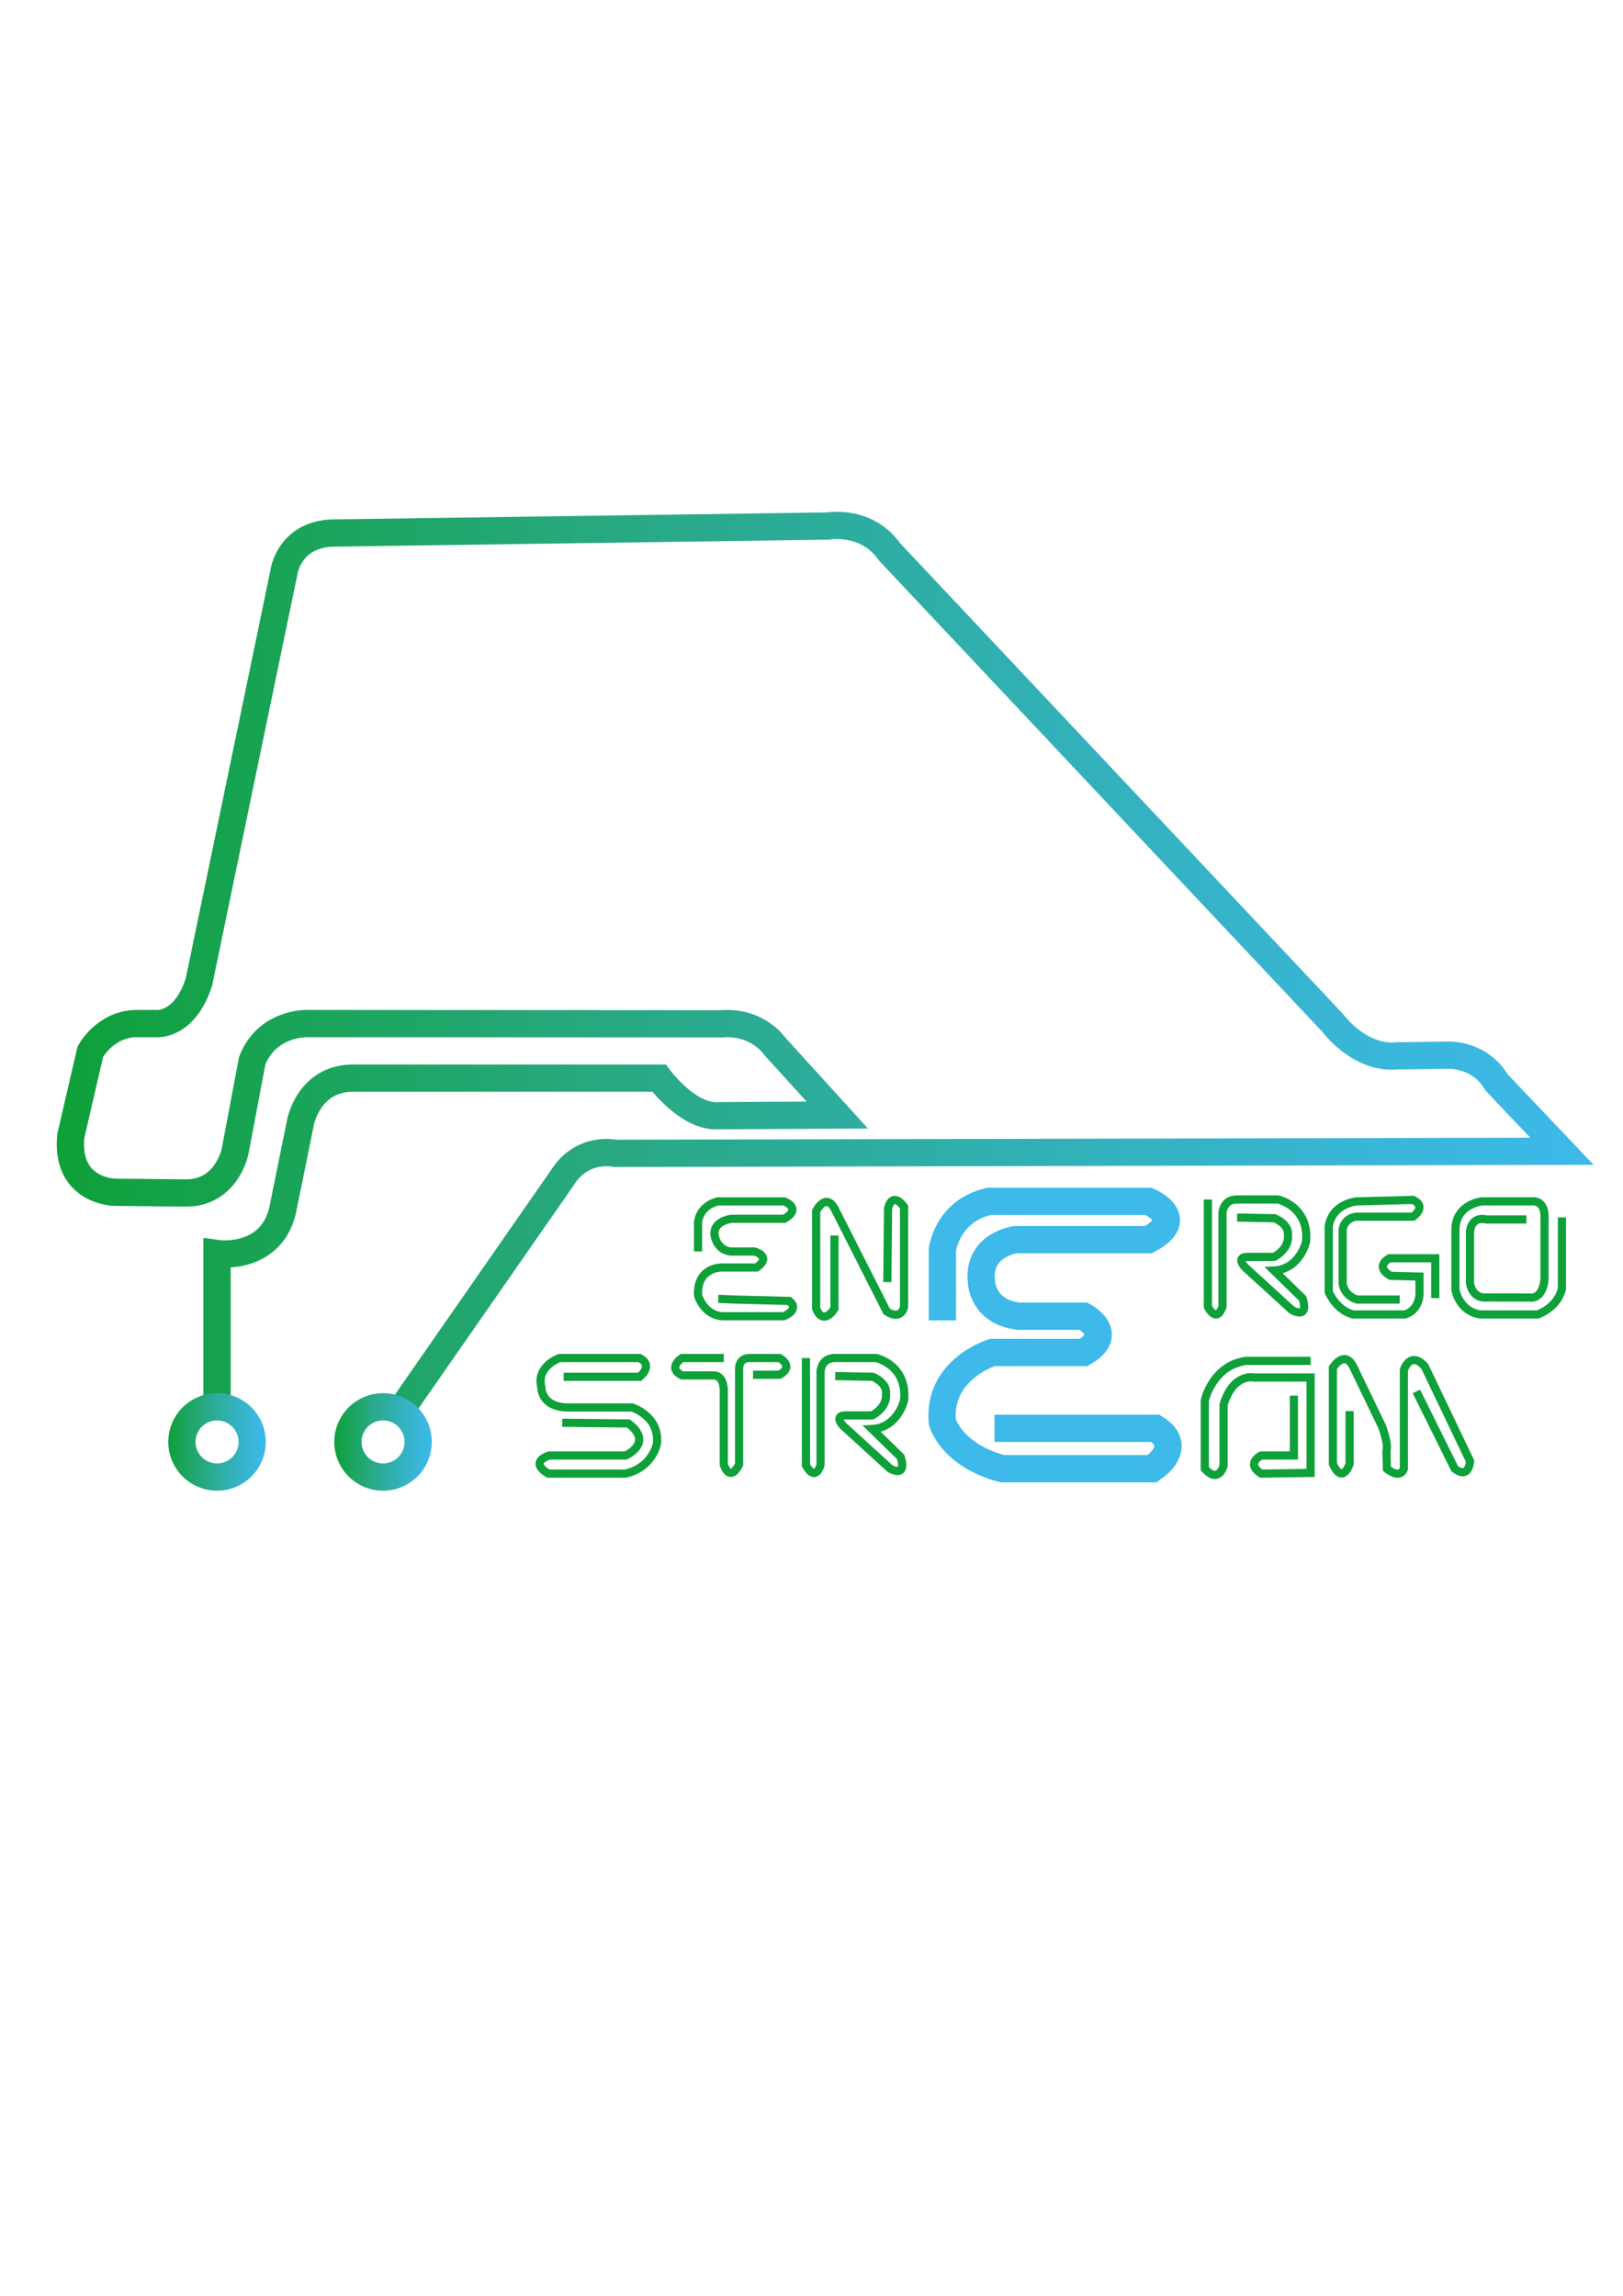 <?xml version="1.0" encoding="utf-8"?>
<!-- Generator: Adobe Illustrator 24.1.3, SVG Export Plug-In . SVG Version: 6.00 Build 0)  -->
<svg version="1.1" id="Réteg_1" xmlns="http://www.w3.org/2000/svg" xmlns:xlink="http://www.w3.org/1999/xlink" x="0px" y="0px"
	 viewBox="0 0 595.28 841.89" style="enable-background:new 0 0 595.28 841.89;" xml:space="preserve">
<style type="text/css">
	.st0{fill:none;stroke:url(#SVGID_1_);stroke-width:10;stroke-miterlimit:10;}
	.st1{fill:none;stroke:url(#SVGID_2_);stroke-width:10;stroke-miterlimit:10;}
	.st2{fill:none;stroke:url(#SVGID_3_);stroke-width:10;stroke-miterlimit:10;}
	.st3{fill:none;stroke:#0EA039;stroke-width:3;stroke-miterlimit:10;}
	.st4{fill:none;stroke:#3DB9EA;stroke-width:10;stroke-miterlimit:10;}
</style>
<g>
	<linearGradient id="SVGID_1_" gradientUnits="userSpaceOnUse" x1="20.818" y1="353.996" x2="584.49" y2="353.996">
		<stop  offset="0" style="stop-color:#0EA039"/>
		<stop  offset="0.338" style="stop-color:#27A87D"/>
		<stop  offset="0.662" style="stop-color:#32B1BA"/>
		<stop  offset="0.889" style="stop-color:#3AB7DD"/>
		<stop  offset="1" style="stop-color:#3DB9EA"/>
	</linearGradient>
	<path class="st0" d="M79.6,515.87V459.7c0,0,19.4,2.81,24-15.57l6.64-32.68c0,0,3.06-16.34,19.66-16.09l111.83,0
		c0,0,10.47,14.3,21.45,13.79l43.91-0.26l-22.98-25.28c0,0-6.13-9.19-19.4-8.17l-152.17-0.08c0,0-14.55-0.43-20.04,13.61
		l-6.26,33.19c0,0-3.06,15.57-18.38,15.32l-25.79-0.26c0,0-18.13-0.26-16.09-20.68l7.15-30.89c0,0,5.11-9.61,16.09-10.29h8.68
		c0,0,9.96,0.59,15.06-15.24L104.11,210c0,0,1.79-14.81,19.4-14.55l180.26-2.55c0,0,14.04-2.55,22.47,9.45l162.64,172.85
		c0,0,9.7,13.28,23.49,12l18.89-0.26c0,0,11.49-0.51,17.62,9.96l24,25.28l-347.23,0.77c0,0-12-2.81-19.4,8.94l-59.53,85.6"/>
	<linearGradient id="SVGID_2_" gradientUnits="userSpaceOnUse" x1="61.702" y1="528.766" x2="97.489" y2="528.766">
		<stop  offset="0" style="stop-color:#0EA039"/>
		<stop  offset="0.338" style="stop-color:#27A87D"/>
		<stop  offset="0.662" style="stop-color:#32B1BA"/>
		<stop  offset="0.889" style="stop-color:#3AB7DD"/>
		<stop  offset="1" style="stop-color:#3DB9EA"/>
	</linearGradient>
	<circle class="st1" cx="79.6" cy="528.77" r="12.89"/>
	<linearGradient id="SVGID_3_" gradientUnits="userSpaceOnUse" x1="122.596" y1="528.766" x2="158.383" y2="528.766">
		<stop  offset="0" style="stop-color:#0EA039"/>
		<stop  offset="0.338" style="stop-color:#27A87D"/>
		<stop  offset="0.662" style="stop-color:#32B1BA"/>
		<stop  offset="0.889" style="stop-color:#3AB7DD"/>
		<stop  offset="1" style="stop-color:#3DB9EA"/>
	</linearGradient>
	<circle class="st2" cx="140.49" cy="528.77" r="12.89"/>
</g>
<path class="st3" d="M256.02,458.94v-10.47c0,0,0-5.87,7.15-7.91h24.51c0,0,6.64,2.55,0,6.38h-19.4c0,0-7.15,0.77-6.13,6.38
	c0,0,0.77,4.85,5.62,5.62h8.94c0,0,6.64,1.79,0.77,5.87h-13.02c0,0-8.94,0-8.43,10.21c0,0,2.04,7.4,9.19,7.66h22.21
	c0,0,6.13-2.3,2.04-5.62l-20.17-0.51l-5.87-0.26"/>
<path class="st3" d="M306.06,453.06v26.81c0,0-3.99,6.64-6.72,0v-35.74c0,0,3.4-6.89,6.72-1.02l19.15,37.79c0,0,4.85,3.57,6.38-1.53
	V442.6c0,0-4.09-6.13-5.87,0.51l-0.26,27.06"/>
<path class="st3" d="M206.74,504.89h27.83c0,0,5.36-4.09,0-6.89h-29.36c0,0-8.68,3.06-6.64,10.72c0,0-0.26,7.15,9.45,7.4h23.74
	c0,0,10.21,3.06,9.19,13.28c0,0-1.53,8.68-11.49,10.98h-28.34c0,0-7.4-3.83,0.26-6.64h28.09c0,0,10.47-4.6,1.02-11.74l-24.26-0.26"
	/>
<path class="st3" d="M265.47,498h-15.32c0,0-5.62,3.57,0,6.38h11.49c0,0,3.83-0.51,3.83,5.87v26.81c0,0,2.04,6.89,5.62,0v-34.72
	c0,0-0.51-4.6,4.34-4.34h10.47c0,0,5.62,3.06,0,6.13h-9.7"/>
<path class="st3" d="M295.6,498v39.32c0,0,3.06,6.38,5.36,0v-34.47c0,0,0.26-4.6,4.85-4.85h15.57c0,0,11.49,2.55,10.21,15.57
	c0,0-2.3,9.96-11.74,10.47l10.47,10.21c0,0,2.81,7.66-3.83,4.34l-17.36-15.83c0,0-3.32-3.58,0.77-3.71h9.96c0,0,5.62-2.68,5.11-8.04
	c0,0,0.77-3.57-4.85-6.13l-13.79-0.26"/>
<path class="st4" d="M345.64,484.21v-25.79c0,0,1.53-14.3,17.11-17.87h58.47c0,0,14.81,6.13,0,14.04h-48.77
	c0,0-13.79,1.79-12.51,15.06c0,0,0,11.49,13.79,13.02h23.74c0,0,12,6.38,0,13.28h-33.45c0,0-20.17,6.13-18.38,25.53
	c0,0,3.06,12,21.96,17.11h54.89l2.04-1.53c0,0,9.19-7.15-0.77-13.28h-58.98"/>
<path class="st3" d="M443.02,439.87v39.32c0,0,3.06,6.38,5.36,0v-34.47c0,0,0.26-4.6,4.85-4.85h15.57c0,0,11.49,2.55,10.21,15.57
	c0,0-2.3,9.96-11.74,10.47l10.47,10.21c0,0,2.81,7.66-3.83,4.34l-17.36-15.83c0,0-3.32-3.58,0.77-3.71h9.96c0,0,5.62-2.68,5.11-8.04
	c0,0,0.77-3.57-4.85-6.13l-13.79-0.26"/>
<path class="st3" d="M513.38,476.55h-15.57c0,0-4.6-1.02-5.36-5.87v-19.66c0,0,0.26-4.09,4.85-4.85h20.94c0,0,5.36-3.62,0-6.15
	l-20.68,0.54c0,0-8.94,0.77-10.21,9.19v24c0,0,2.55,6.61,8.94,8.28h18.89c0,0,4.77-0.88,5.45-7.01v-6.89l-10.55-0.26
	c0,0-6.13-2.95-0.51-6.45h16.85v14.62"/>
<path class="st3" d="M474.57,511.79v21.96h-12c0,0-5.87,2.81,0,6.64l18.13-0.26v-34.98h-20.74c0,0-7.6-1.79-11.18,9.96v22.47
	c0,0-1.79,6.64-6.89,1.02v-25.02c0,0,2.81-13.02,15.32-14.55h23.49"/>
<path class="st3" d="M495,517.47v19.34c0,0-2.55,7.91-6.13,0v-35.23c0,0,4.34-7.15,7.66,0l10.34,21.45c0,0,2.43,6.13,1.66,9.19
	l0.15,6.38c0,0,4.7,4.09,6.23,0v-36.26c0,0,2.3-7.15,7.66-1.28l16.6,34.72c0,0-0.26,6.89-5.62,2.81l-14.04-28.34"/>
<path class="st3" d="M559.85,447.19h-14.81c0,0-5.11-1.53-5.87,4.34v19.15c0,0,0.77,5.62,6.13,5.11l15.83,0.03
	c0,0,4.6,0.99,5.36-6.67v-22.14c0,0,0.77-6.97-4.85-6.46h-18.13c0,0-9.7,1.02-9.7,10.47v21.96c0,0,1.28,7.88,9.19,9.05h20.94
	c0,0,7.4-2.41,8.94-9.56v-26.04"/>
</svg>
